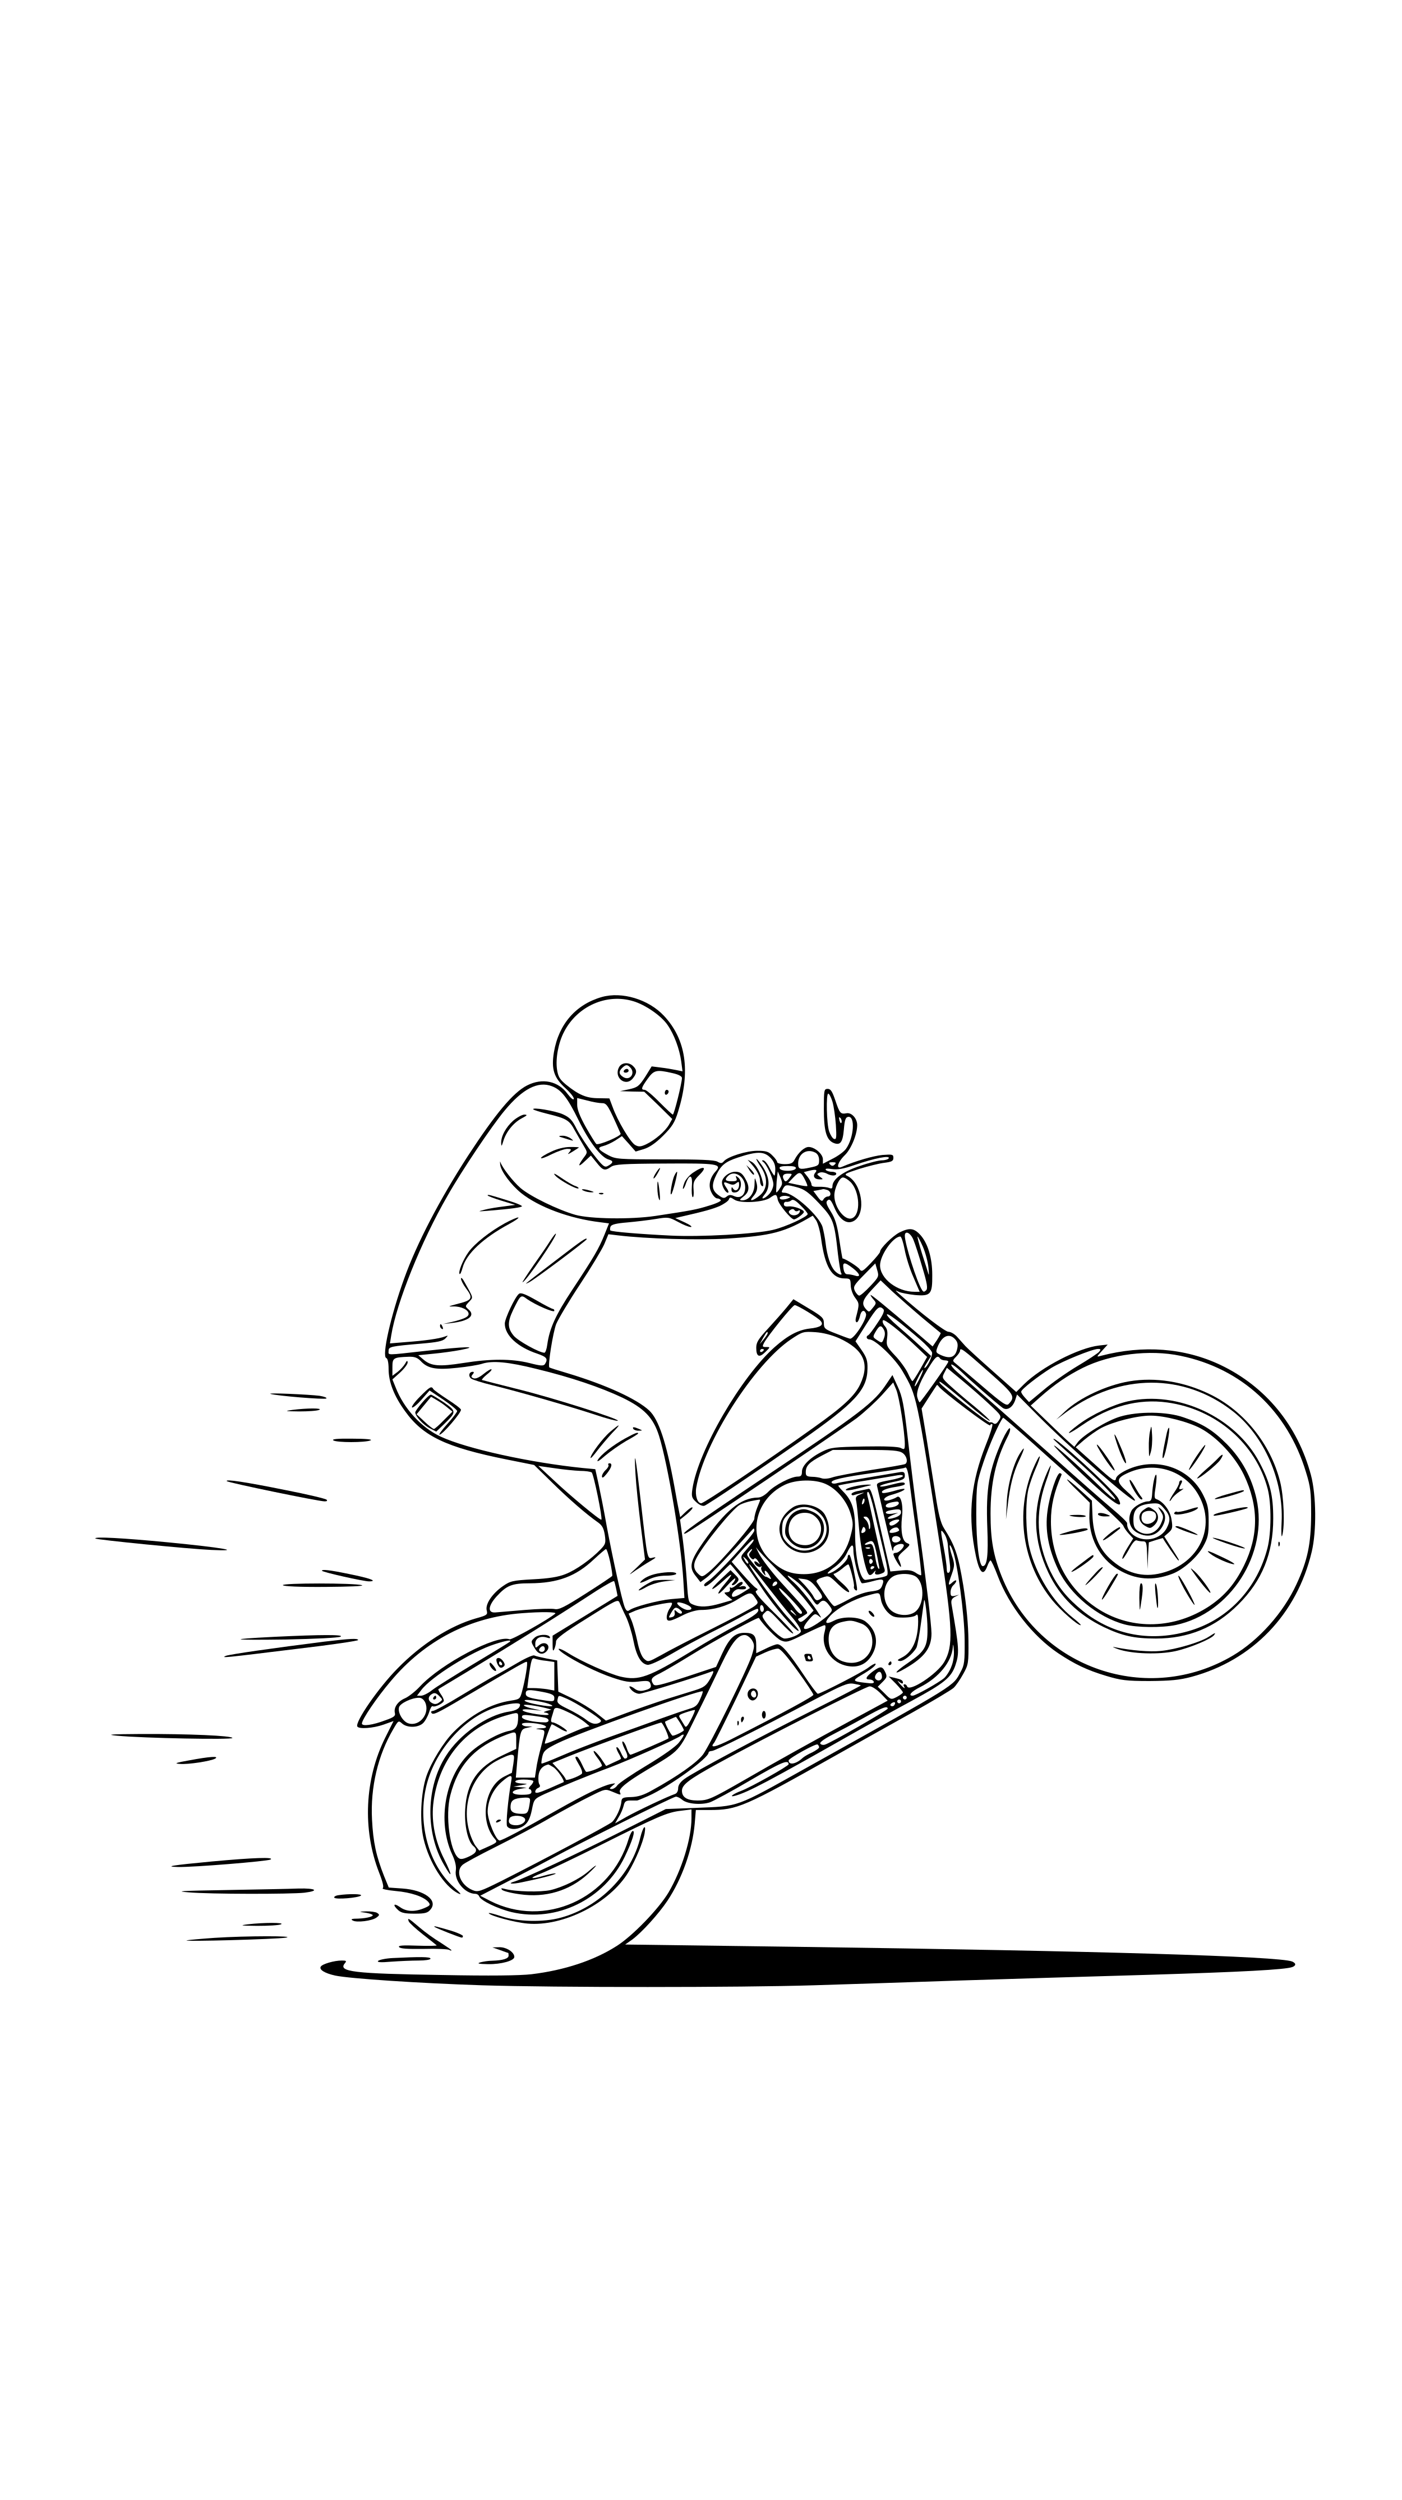 <?xml version="1.0" standalone="no"?>
<!DOCTYPE svg PUBLIC "-//W3C//DTD SVG 20010904//EN"
 "http://www.w3.org/TR/2001/REC-SVG-20010904/DTD/svg10.dtd">
<svg version="1.0" xmlns="http://www.w3.org/2000/svg"
 width="736pt" height="1312pt" viewBox="0 0 736 1312"
 preserveAspectRatio="xMidYMid meet">

<g transform="translate(0,1312) scale(0.1,-0.1)"
fill="#000000" stroke="none">
<path d="M3159 7887 c-136 -39 -226 -142 -251 -289 -15 -90 0 -135 61 -190 26
-24 46 -49 43 -56 -2 -7 -15 4 -32 26 -49 68 -133 86 -213 45 -73 -37 -165
-147 -310 -369 -148 -228 -269 -460 -335 -644 -71 -196 -119 -409 -94 -418 7
-2 12 -24 12 -57 0 -68 28 -141 86 -221 94 -132 215 -190 533 -254 l145 -29
91 -89 c91 -90 184 -170 241 -210 25 -17 33 -32 39 -68 6 -42 4 -49 -22 -76
-50 -52 -130 -109 -185 -130 -37 -15 -88 -23 -169 -27 -108 -6 -120 -9 -159
-36 -56 -39 -93 -94 -85 -127 6 -23 2 -26 -56 -42 -136 -39 -286 -134 -412
-263 -100 -101 -225 -282 -211 -305 9 -14 82 -9 137 10 l53 19 -43 -86 c-109
-218 -121 -483 -33 -709 20 -51 26 -78 19 -83 -6 -3 24 -10 67 -14 82 -7 149
-30 173 -58 12 -15 9 -19 -22 -32 -50 -21 -94 -19 -128 6 -33 23 -39 11 -8
-17 16 -14 35 -18 86 -18 56 0 69 4 84 23 39 48 -34 101 -148 109 l-72 5 -25
61 c-41 104 -57 176 -63 296 -9 169 31 338 112 475 26 45 27 46 46 29 26 -23
82 -23 109 1 11 10 25 35 32 56 6 21 14 36 19 34 11 -8 59 16 59 29 0 7 -7 22
-16 34 -9 13 -14 25 -13 26 2 2 72 43 154 93 247 149 475 292 677 424 49 31
90 54 92 50 2 -3 7 -22 11 -42 l7 -35 -171 -105 -170 -104 0 -45 c0 -34 2 -40
9 -25 5 11 9 29 9 40 1 15 43 47 164 122 154 97 162 101 170 80 5 -12 19 -44
33 -72 13 -27 31 -84 39 -125 16 -82 40 -123 74 -128 13 -2 63 21 124 56 56
33 152 84 212 115 61 30 139 71 174 91 35 20 66 34 69 32 13 -14 -15 -37 -109
-85 -57 -30 -162 -90 -233 -134 -233 -142 -282 -159 -378 -137 -59 14 -209 81
-276 124 -49 31 -69 29 -25 -2 60 -42 182 -102 258 -127 65 -22 90 -26 136
-21 48 6 58 4 63 -10 8 -21 0 -29 -35 -37 -16 -4 -33 -1 -45 8 -28 21 -40 18
-19 -5 10 -11 28 -20 41 -20 18 0 310 90 383 118 10 4 7 -7 -10 -38 -21 -37
-32 -46 -79 -61 -30 -9 -100 -31 -155 -48 -55 -18 -148 -50 -207 -72 l-107
-40 -52 41 c-28 22 -84 56 -125 76 l-73 35 -3 82 -3 82 -55 10 c-30 6 -59 13
-65 16 -5 4 -44 -13 -85 -37 -41 -24 -95 -55 -120 -68 -25 -13 -106 -61 -179
-105 -73 -45 -140 -81 -148 -81 -8 0 -12 -4 -8 -10 8 -13 26 -5 170 80 294
173 327 192 331 187 6 -5 -9 -95 -26 -157 -10 -37 -13 -39 -58 -46 -103 -15
-211 -74 -301 -165 -52 -52 -117 -158 -142 -230 -30 -87 -37 -240 -15 -332 29
-123 108 -247 180 -284 23 -11 17 -3 -25 35 -126 115 -185 323 -144 514 40
192 199 375 373 428 65 20 122 26 122 13 -1 -20 -19 -31 -60 -37 -114 -18
-258 -119 -329 -232 -105 -164 -109 -402 -10 -572 45 -79 45 -58 0 32 -46 91
-66 191 -57 283 24 229 165 405 375 467 70 20 71 20 71 -6 0 -48 -11 -66 -43
-72 -56 -10 -150 -62 -204 -110 -136 -123 -180 -364 -99 -540 16 -34 22 -62
19 -83 -9 -55 48 -123 103 -123 8 0 17 -6 20 -14 9 -22 96 -64 170 -82 236
-55 486 67 594 291 40 84 56 135 42 135 -5 0 -15 -19 -22 -42 -94 -315 -442
-470 -727 -325 l-52 27 172 89 c95 49 192 100 217 114 116 64 624 317 638 317
8 0 23 -7 33 -16 25 -22 98 -29 145 -14 20 7 118 60 215 117 161 94 199 110
199 83 0 -9 -197 -120 -250 -140 -43 -16 -66 -35 -30 -25 68 19 171 73 650
345 74 42 200 112 280 155 166 90 203 120 225 183 22 66 21 87 -20 323 -3 20
2 29 18 38 l22 11 -22 -6 c-19 -4 -23 -1 -23 19 0 14 7 30 15 37 8 7 15 17 15
23 0 5 -9 2 -20 -8 -24 -22 -25 -16 -3 44 15 44 15 51 0 97 -17 53 -15 75 4
28 25 -65 62 -339 63 -469 1 -115 -1 -135 -21 -170 -41 -77 -9 -57 -803 -500
-387 -216 -354 -204 -590 -214 l-155 -6 -240 -121 c-227 -115 -502 -243 -553
-259 -42 -12 -16 -16 39 -4 94 19 180 41 176 46 -3 2 -30 -3 -62 -12 -75 -22
-81 -13 -10 14 31 12 168 77 304 145 301 151 354 174 425 182 l56 7 0 -46 c0
-107 -51 -271 -120 -389 -51 -86 -189 -229 -273 -282 -119 -76 -274 -127 -447
-148 -63 -7 -217 -9 -470 -4 -465 7 -546 17 -510 61 11 13 8 15 -16 15 -39 0
-102 -18 -110 -32 -10 -16 21 -35 76 -47 76 -16 437 -40 770 -51 386 -12 1354
-12 1740 0 162 5 507 16 765 25 259 8 706 22 995 30 491 15 718 27 755 41 20
8 19 20 -2 29 -73 27 -992 55 -2604 77 l-897 12 37 26 c50 37 139 135 185 204
77 116 131 269 143 404 l6 72 71 0 c147 0 181 15 666 288 113 64 293 164 400
224 107 60 204 118 216 129 12 11 34 43 50 72 28 50 29 57 28 177 -1 83 -10
180 -27 288 -27 162 -42 207 -102 302 -16 25 -29 74 -44 175 -12 77 -34 210
-47 296 l-26 156 38 59 c21 33 40 61 42 64 2 2 6 -1 10 -7 16 -24 267 -214
270 -204 2 6 7 9 11 6 5 -2 -11 -53 -35 -112 -74 -188 -92 -349 -59 -538 22
-126 45 -157 68 -95 6 17 14 30 17 30 4 0 21 -37 38 -82 59 -156 183 -315 317
-405 87 -58 152 -89 252 -119 77 -23 105 -27 228 -27 111 1 156 5 220 22 320
86 553 328 631 656 26 108 24 298 -4 403 -70 261 -238 465 -475 578 -188 89
-404 106 -627 48 -25 -7 -25 -7 5 26 l30 33 -45 -5 c-107 -12 -303 -113 -395
-204 l-40 -40 -125 111 c-68 60 -132 119 -142 130 -10 11 -29 32 -43 48 -13
15 -34 27 -46 27 -17 0 -141 94 -258 198 -23 21 -24 22 -3 12 12 -6 50 -13 85
-17 83 -7 92 3 91 106 0 90 -24 168 -64 211 -33 35 -56 37 -109 11 -37 -20
-101 -83 -101 -101 0 -5 -22 -32 -48 -59 -42 -44 -49 -48 -59 -33 -8 13 -74
55 -90 57 -1 0 -9 45 -17 99 -11 75 -21 109 -44 146 -25 40 -28 51 -17 60 11
9 18 1 36 -40 28 -65 68 -90 105 -66 62 41 38 195 -36 233 -21 10 -16 13 61
38 46 14 105 29 132 32 38 5 47 9 47 26 0 18 -5 19 -58 15 -48 -5 -140 -31
-214 -63 -31 -13 -21 25 17 62 33 32 65 109 65 158 0 34 -29 67 -56 62 -32 -6
-36 0 -59 68 -16 47 -24 60 -40 60 -19 0 -20 -7 -20 -105 0 -115 13 -161 49
-178 37 -16 50 1 56 70 4 49 9 64 22 66 39 7 31 -110 -11 -168 -10 -14 -41
-37 -69 -51 l-52 -27 0 23 c0 28 -43 65 -75 65 -22 0 -54 -29 -74 -67 -9 -18
-20 -23 -51 -23 -22 0 -40 5 -40 10 0 6 -11 22 -25 35 -20 21 -34 25 -79 25
-58 0 -156 -31 -176 -55 -10 -12 -16 -12 -34 -2 -15 9 -93 12 -276 12 -245 0
-257 1 -297 22 -54 29 -60 40 -26 48 16 4 44 17 63 29 l35 23 36 -40 36 -41
43 13 c29 9 62 31 101 70 48 48 61 69 79 127 66 213 41 379 -74 502 -81 87
-221 129 -327 99z m166 -22 c63 -19 146 -76 179 -124 35 -50 63 -126 72 -191
l7 -53 -34 7 c-19 4 -55 10 -81 13 l-47 6 -34 -55 c-32 -49 -40 -55 -84 -65
l-48 -10 64 -2 63 -1 74 -71 73 -72 -17 -30 c-20 -35 -74 -81 -120 -103 -28
-13 -39 -14 -57 -4 -25 13 -93 127 -119 200 l-17 45 -57 1 c-63 0 -103 17
-169 70 -35 29 -43 42 -49 82 -8 56 7 139 37 196 69 135 224 204 364 161z
m204 -377 c33 -7 51 -17 51 -26 0 -25 -41 -192 -48 -192 -3 0 -34 29 -70 65
-35 36 -70 65 -78 65 -21 0 -17 12 16 58 33 46 46 49 129 30z m-632 -69 c49
-18 82 -60 138 -174 58 -119 121 -201 161 -211 26 -7 24 -18 -6 -34 -16 -9
-27 0 -75 62 -32 40 -70 99 -87 131 -24 49 -37 62 -74 79 -41 18 -166 39 -154
25 3 -3 34 -13 70 -22 105 -26 118 -33 148 -89 16 -28 37 -65 48 -83 19 -32
19 -32 -4 -62 -31 -43 -27 -50 9 -15 l31 29 30 -37 c33 -42 43 -45 76 -22 19
13 64 16 282 17 276 2 302 -2 267 -41 -32 -35 -40 -77 -22 -111 8 -17 22 -31
30 -31 7 0 16 -4 19 -9 3 -5 -24 -18 -62 -29 -64 -20 -89 -25 -282 -54 -129
-19 -341 -16 -420 6 -91 26 -237 97 -288 141 -41 36 -94 105 -105 135 -2 8 -3
2 -1 -14 5 -35 56 -104 110 -148 93 -74 255 -134 415 -153 l46 -6 -24 -60
c-30 -74 -54 -115 -169 -289 -87 -132 -119 -201 -131 -287 -3 -24 -10 -43 -15
-43 -26 0 -137 61 -161 89 -33 40 -34 71 -3 136 40 81 40 81 74 56 43 -30 142
-73 142 -61 0 6 -3 10 -8 10 -4 0 -43 20 -86 45 -60 34 -82 42 -92 34 -21 -17
-74 -130 -74 -156 0 -62 68 -124 171 -158 49 -17 57 -27 40 -54 -7 -11 -20
-11 -82 5 -94 23 -203 23 -348 0 -127 -20 -168 -16 -208 18 l-27 23 80 8 c43
4 108 13 144 20 101 20 24 18 -184 -5 -216 -24 -196 -24 -196 0 0 22 10 24
173 38 83 7 112 13 125 27 16 17 16 17 -3 10 -28 -11 -106 -22 -204 -29 l-84
-7 7 43 c27 168 157 493 296 733 73 129 232 366 299 446 94 114 175 156 248
128z m1473 -81 c7 -24 15 -78 18 -122 4 -65 3 -78 -9 -74 -8 2 -19 20 -26 39
-14 39 -17 199 -5 199 5 0 15 -19 22 -42z m-1210 -8 c26 0 32 -10 98 -160 5
-12 -118 -64 -128 -54 -5 5 -30 45 -55 89 -30 54 -45 91 -45 116 l0 36 52 -13
c29 -8 64 -14 78 -14z m1258 -101 c-3 -8 -7 -3 -11 10 -4 17 -3 21 5 13 5 -5
8 -16 6 -23z m-137 -159 c12 -7 19 -21 19 -40 0 -26 -4 -29 -47 -38 -55 -12
-63 -9 -63 21 0 52 46 81 91 57z m-237 -26 c18 -18 26 -37 26 -60 0 -19 -2
-34 -5 -34 -2 0 -14 18 -25 40 -11 22 -26 40 -33 40 -8 0 -9 -2 -1 -8 19 -12
54 -90 54 -118 0 -15 -10 -38 -22 -51 -25 -27 -49 -32 -26 -5 35 41 29 99 -17
162 -32 44 -33 32 0 -16 37 -55 35 -114 -6 -148 -35 -29 -60 -35 -37 -8 23 26
28 47 18 79 -8 26 -8 25 -9 -14 -1 -46 -29 -83 -64 -83 -17 0 -16 3 7 21 31
24 33 52 6 97 -15 25 -27 32 -50 32 -32 0 -70 -30 -70 -56 0 -21 19 -54 31
-54 6 0 3 10 -5 22 -22 32 -20 39 9 26 19 -8 28 -8 40 2 13 10 15 9 15 -8 0
-26 -19 -39 -31 -21 -7 11 -9 10 -9 -4 0 -13 6 -18 23 -15 28 4 37 58 12 78
-13 11 -15 10 -9 -4 5 -13 0 -16 -25 -16 -33 0 -39 8 -19 28 33 33 89 -3 90
-58 1 -42 -24 -63 -58 -48 -18 8 -27 8 -39 -2 -13 -11 -20 -10 -43 7 -36 26
-38 53 -11 108 25 50 48 68 111 89 102 34 138 34 172 0z m621 -4 c-3 -5 -19
-10 -35 -10 -16 0 -69 -13 -117 -30 -89 -29 -143 -70 -143 -106 0 -12 -5 -14
-17 -9 -10 4 -35 7 -55 6 -27 -1 -38 2 -38 12 0 8 -9 26 -20 40 l-20 25 23 6
c39 10 51 8 37 -9 -15 -18 -5 -35 23 -35 20 0 20 0 1 14 -17 13 -17 15 -2 21
9 4 25 2 37 -4 25 -14 51 -14 51 -1 0 6 -11 10 -24 10 -14 0 -28 5 -31 10 -4
7 7 8 33 4 29 -4 60 1 117 21 108 37 191 53 180 35z m-283 -32 c-9 -9 -15 -9
-24 0 -9 9 -7 12 12 12 19 0 21 -3 12 -12z m-204 -20 c-3 -8 -21 -13 -43 -13
-22 0 -40 5 -42 13 -3 8 9 12 42 12 33 0 45 -4 43 -12z m-84 -105 c-8 -14 -17
-23 -19 -21 -1 1 0 27 2 57 l6 53 14 -32 c12 -29 11 -36 -3 -57z m132 45 c8
-16 14 -31 12 -33 -2 -2 -25 1 -52 7 l-48 10 28 29 c31 32 38 30 60 -13z m-83
8 c-12 -16 -20 -20 -25 -12 -15 22 -8 36 17 36 26 0 26 0 8 -24z m322 -20 c49
-49 55 -172 8 -190 -37 -15 -93 56 -93 119 0 38 27 95 45 95 9 0 27 -11 40
-24z m-279 -28 c37 -10 60 -27 114 -84 75 -80 80 -93 99 -267 6 -48 13 -92 16
-97 11 -18 -14 -10 -33 10 -22 24 -40 77 -48 146 -3 27 -11 65 -16 84 -18 59
-152 180 -201 180 -15 0 -16 3 -7 20 13 23 16 24 76 8z m158 -14 c20 -8 21
-34 1 -34 -7 0 -18 -7 -22 -15 -7 -13 -13 -10 -31 14 l-22 30 23 4 c12 2 25 5
29 6 3 0 13 -2 22 -5z m-261 -51 c6 -26 70 -103 85 -103 12 0 52 30 52 39 0
13 -53 32 -80 29 -17 -2 -25 2 -25 12 0 8 6 14 14 12 7 -1 19 2 25 8 9 7 23 0
49 -27 21 -20 37 -40 37 -45 0 -14 -117 -68 -182 -83 -92 -22 -382 -38 -538
-30 -162 8 -309 20 -316 27 -2 3 -2 12 1 20 5 11 28 17 88 22 45 4 112 12 149
18 65 11 70 10 117 -15 27 -15 57 -27 67 -27 11 0 -3 11 -31 24 l-50 23 30 7
c127 29 165 40 203 56 23 11 45 26 48 34 5 14 9 13 30 -1 31 -20 152 -14 186
10 31 22 35 21 41 -10z m48 5 c-13 -4 -27 -5 -33 -2 -16 10 11 22 35 16 20 -5
20 -5 -2 -14z m59 -63 c8 5 11 3 8 -6 -6 -18 -37 -24 -51 -10 -9 9 -8 14 3 21
9 6 17 5 21 -2 4 -6 12 -7 19 -3z m95 -51 c9 -15 21 -58 26 -98 20 -145 56
-206 123 -206 29 0 31 -3 32 -35 0 -20 10 -49 23 -66 23 -31 23 -33 4 -106 -3
-13 -1 -23 5 -23 5 0 12 14 16 30 6 32 23 40 32 15 9 -23 -65 -138 -85 -131
-9 2 -43 15 -76 28 -55 21 -60 26 -60 53 0 27 -8 35 -80 78 l-80 48 -35 -43
c-19 -23 -63 -73 -97 -110 -52 -56 -63 -73 -63 -102 0 -47 16 -54 48 -22 26
26 27 26 4 26 -20 0 -21 2 -11 22 21 39 150 198 161 198 14 0 122 -66 136 -83
18 -21 0 -34 -57 -40 -60 -7 -114 -35 -184 -97 -176 -156 -402 -544 -432 -744
-6 -40 -4 -48 20 -70 16 -15 33 -22 43 -19 19 7 273 178 507 341 284 199 348
267 349 379 1 42 -5 59 -31 97 l-32 46 57 90 c57 90 68 100 89 79 8 -8 0 -28
-30 -72 -22 -34 -44 -63 -49 -65 -14 -6 -9 -22 6 -22 31 0 135 -100 174 -167
76 -131 73 -119 197 -918 67 -436 70 -525 22 -608 -38 -64 -184 -160 -195
-128 -2 6 -8 11 -13 11 -6 0 -7 -4 -4 -10 11 -18 -1 -11 -21 12 -15 19 -16 20
-1 9 10 -8 17 -9 17 -3 0 13 -7 17 -45 26 l-30 7 38 -38 c20 -21 37 -42 37
-46 0 -3 -14 -14 -31 -23 -31 -16 -32 -16 -66 19 l-35 34 26 26 c22 22 24 28
13 51 -15 32 -25 32 -64 4 -37 -28 -44 -43 -19 -43 11 0 21 -5 23 -12 3 -8 -9
-10 -39 -6 -73 8 -75 12 -28 40 52 30 82 54 76 61 -3 2 -20 -7 -38 -21 -33
-25 -251 -137 -265 -137 -5 1 -37 44 -73 98 -79 118 -117 162 -139 162 -9 0
-37 -11 -63 -24 l-48 -23 0 41 c0 52 -13 66 -61 66 -51 0 -80 -27 -118 -109
l-32 -70 -160 -53 c-136 -44 -161 -50 -169 -38 -17 26 -11 36 34 57 24 12 99
56 167 98 118 73 349 200 353 193 23 -37 93 -109 116 -118 29 -12 38 -9 125
34 52 25 98 46 104 46 6 0 6 -12 0 -35 -23 -81 37 -167 125 -180 56 -9 100 14
127 65 33 61 19 125 -37 169 -33 26 -120 29 -165 5 -47 -24 -55 -12 -18 28 39
40 121 85 194 104 66 18 62 19 70 -23 3 -20 19 -49 35 -65 24 -24 36 -28 82
-28 30 0 59 5 66 12 9 9 12 2 12 -33 -1 -96 -30 -161 -86 -189 -24 -12 -26
-15 -11 -18 19 -4 70 37 88 70 5 10 16 68 24 130 8 61 16 114 16 117 4 22 18
-87 18 -147 1 -94 -13 -119 -101 -179 -75 -51 -84 -70 -14 -29 100 58 136 107
136 183 0 44 -29 285 -71 593 -16 118 -40 311 -53 428 -21 182 -29 222 -53
274 l-28 61 -29 -43 c-67 -102 -131 -151 -649 -497 -347 -232 -450 -305 -407
-291 21 7 807 538 898 605 39 30 99 85 132 121 l59 66 16 -38 c16 -38 44 -219
45 -284 0 -30 -2 -32 -21 -22 -13 7 -80 10 -192 8 -156 -3 -176 -5 -219 -26
-65 -32 -108 -74 -108 -106 0 -20 -5 -26 -22 -26 -35 0 -119 -44 -153 -78 -17
-18 -40 -32 -55 -32 -91 -1 -171 -67 -288 -234 -70 -100 -77 -133 -38 -180
l23 -30 31 23 c25 17 136 135 244 255 5 6 8 3 8 -7 0 -20 -201 -239 -243 -266
-20 -13 -25 -21 -17 -26 7 -4 34 16 71 54 33 33 61 61 63 61 1 0 25 -28 53
-63 l50 -62 -43 -27 c-26 -16 -46 -23 -50 -17 -8 14 16 40 35 38 30 -3 42 1
36 11 -3 5 -13 7 -23 4 -14 -5 -15 -4 -2 5 8 5 11 13 7 17 -4 4 -18 -2 -30
-14 -13 -12 -27 -19 -31 -15 -4 5 -6 1 -4 -7 2 -8 -3 -15 -9 -16 -7 -1 -16 -2
-19 -3 -3 0 4 -10 17 -20 l24 -19 -59 -17 c-68 -20 -111 -22 -147 -7 -25 10
-26 14 -33 119 -4 59 -13 157 -21 218 l-15 109 36 29 c19 16 33 32 29 35 -3 3
-18 -7 -35 -23 l-29 -28 -5 24 c-3 13 -15 76 -26 139 -42 230 -82 350 -132
397 -66 61 -226 134 -424 194 -54 16 -99 30 -100 32 -9 9 19 184 36 228 12 28
68 122 125 208 57 86 114 181 127 210 l22 53 50 -6 c149 -18 422 -26 571 -17
236 15 305 33 451 120 1 1 9 -11 19 -25z m510 -101 c9 -21 30 -86 47 -145 26
-86 29 -111 20 -120 -10 -10 -15 -10 -22 2 -27 42 -90 242 -90 284 0 30 30 16
45 -21z m-46 -51 c7 -38 27 -103 46 -145 l33 -77 -27 0 c-91 0 -181 69 -181
139 0 53 68 150 106 151 6 0 16 -31 23 -68z m96 14 c13 -30 26 -79 29 -108 3
-29 3 -45 0 -35 -3 10 -18 59 -34 108 -15 49 -26 89 -23 89 2 0 15 -24 28 -54z
m-368 -112 c38 -29 44 -50 11 -39 -13 4 -30 7 -39 7 -11 -1 -18 10 -21 29 -6
36 5 37 49 3z m92 -94 c-26 -28 -52 -50 -58 -50 -6 0 -16 11 -23 24 -10 23 -6
30 48 85 l59 60 10 -35 c10 -33 8 -37 -36 -84z m271 -165 c52 -43 96 -80 98
-81 2 -1 -7 -18 -19 -37 l-23 -34 -71 61 c-178 152 -255 215 -255 209 0 -3 7
-14 16 -24 15 -17 15 -20 -4 -43 -19 -24 -20 -25 -36 -7 -25 28 -19 48 31 102
l46 49 61 -58 c34 -31 104 -93 156 -137z m-9 -116 c31 -27 59 -57 62 -68 4
-17 -27 -81 -40 -81 -3 0 4 14 15 31 l20 32 -57 52 c-31 29 -84 76 -118 105
-34 29 -60 57 -57 61 5 8 62 -35 175 -132z m-10 -47 l46 -44 -36 -64 c-20 -35
-38 -63 -41 -63 -3 0 -14 19 -24 42 -11 23 -41 65 -67 92 -45 48 -47 53 -42
93 4 32 1 47 -12 62 -9 10 -14 24 -10 30 6 10 87 -53 186 -148z m-181 99 c7
-13 7 -28 0 -46 -9 -25 -11 -25 -35 -9 -24 16 -24 17 -8 45 20 34 29 36 43 10z
m-610 -18 c0 -5 -10 -19 -21 -33 l-21 -25 18 33 c18 32 24 38 24 25z m376 -27
c128 -59 161 -132 110 -241 -28 -60 -87 -116 -245 -228 -243 -174 -575 -397
-590 -397 -20 0 -33 41 -26 82 40 235 304 649 498 779 60 40 64 41 128 37 42
-3 87 -15 125 -32z m608 -5 c13 -14 16 -28 11 -50 -9 -43 -34 -54 -79 -36 -33
14 -35 17 -25 43 23 60 61 78 93 43z m-1004 -55 c0 -3 -4 -8 -10 -11 -5 -3
-10 -1 -10 4 0 6 5 11 10 11 6 0 10 -2 10 -4z m1180 -116 c135 -119 142 -130
105 -169 -11 -12 -33 3 -140 95 -70 60 -134 114 -142 121 -13 10 -12 14 6 32
12 12 21 26 21 32 0 19 17 7 150 -111z m580 105 c-7 -8 -58 -42 -114 -75 -55
-33 -135 -89 -177 -125 l-77 -64 -21 23 c-11 12 -21 26 -20 32 0 12 91 83 159
125 58 35 212 98 244 99 15 0 16 -3 6 -15z m427 -21 c322 -66 562 -289 659
-611 24 -77 27 -105 27 -223 -1 -154 -18 -238 -77 -365 -69 -150 -197 -293
-333 -374 -447 -265 -1020 -69 -1214 414 -44 110 -59 193 -59 330 0 160 27
282 90 405 11 21 16 41 11 44 -4 3 -22 -25 -39 -62 -70 -156 -87 -254 -79
-460 6 -146 -1 -202 -24 -202 -19 0 -34 123 -34 275 1 157 2 162 38 271 30 89
84 212 103 233 1 2 72 -59 157 -135 85 -77 225 -201 311 -277 86 -76 160 -146
163 -155 3 -9 16 -28 29 -42 l23 -25 -30 -48 c-17 -27 -29 -53 -27 -58 2 -5
16 16 33 46 19 36 34 54 43 50 8 -3 22 -5 33 -5 17 0 19 -8 21 -72 l2 -73 3
70 4 70 37 12 c20 6 37 11 37 10 3 -10 77 -117 81 -117 6 0 4 3 -42 75 l-32
51 23 20 c20 18 22 26 15 69 -7 47 -43 94 -80 107 -11 3 -11 17 -3 66 5 34 6
62 2 62 -7 0 -18 -51 -21 -107 -2 -25 -7 -33 -21 -33 -27 0 -75 -27 -87 -49
-23 -44 -10 -95 31 -116 60 -32 116 -11 140 52 11 30 5 56 -19 75 -15 12 -15
11 1 -14 16 -25 16 -31 3 -62 -23 -55 -78 -73 -124 -40 -17 12 -22 25 -22 58
0 55 24 77 88 84 45 4 50 2 75 -28 31 -36 33 -59 12 -100 -29 -56 -109 -77
-166 -43 -27 16 -44 44 -42 68 1 6 -34 39 -77 75 -43 36 -181 157 -306 269
-218 194 -425 377 -508 449 -21 18 -35 36 -32 40 4 3 28 -14 54 -39 45 -44
179 -161 214 -187 23 -18 53 -1 67 38 l10 31 108 -109 c163 -165 499 -459 511
-448 3 4 -16 26 -43 49 -58 52 -56 69 10 98 138 61 295 11 367 -118 94 -167 4
-359 -193 -409 -101 -26 -189 -1 -273 76 -58 54 -88 128 -91 230 l-3 74 -63
57 c-35 32 -65 56 -67 54 -2 -2 24 -30 58 -62 l61 -60 -2 -59 c-5 -123 52
-232 150 -291 91 -55 184 -62 286 -23 57 22 129 86 160 141 26 47 30 64 30
134 0 67 -4 89 -28 137 -72 147 -251 205 -404 132 -34 -17 -53 -32 -55 -46 -3
-18 -19 -7 -107 73 l-104 93 44 38 c24 20 64 49 90 63 62 33 188 65 259 65 73
0 197 -32 263 -67 86 -46 181 -148 227 -244 78 -164 78 -317 1 -475 -48 -97
-101 -159 -181 -213 -182 -121 -405 -128 -580 -19 -161 101 -253 270 -253 463
0 82 16 152 56 245 1 3 -2 6 -8 8 -15 6 -55 -114 -66 -199 -14 -99 5 -199 56
-307 62 -131 207 -250 349 -288 62 -17 196 -18 268 -3 287 60 488 374 424 663
-25 111 -77 207 -155 286 -73 73 -126 107 -228 141 -88 31 -237 32 -332 4 -69
-20 -198 -99 -224 -136 l-17 -23 -27 24 c-16 14 -67 62 -115 109 l-87 84 46
41 c81 72 146 116 228 157 145 72 349 97 512 63z m-3987 -29 c36 -38 80 -46
190 -34 52 5 111 15 130 21 55 18 139 10 287 -27 182 -44 337 -97 449 -150
116 -56 164 -106 194 -202 46 -148 115 -557 127 -754 l6 -96 -70 -6 c-71 -7
-198 -41 -220 -59 -9 -7 -16 -2 -24 18 -15 40 -62 252 -94 424 -14 80 -34 180
-43 222 l-17 77 -65 6 c-275 28 -610 101 -747 165 -101 47 -193 147 -236 258
l-17 42 40 36 c22 20 40 44 40 53 -1 12 -4 11 -13 -6 -7 -12 -24 -31 -39 -43
l-28 -21 0 45 c0 49 4 52 86 55 31 1 46 -5 64 -24z m2725 15 c3 -5 15 -10 26
-10 12 0 19 -4 17 -8 -8 -20 -144 -211 -150 -212 -3 0 -9 13 -13 29 -6 30 20
93 73 173 25 39 36 45 47 28z m256 -238 c68 -63 68 -64 52 -88 -11 -17 -19
-21 -28 -14 -6 5 -14 7 -18 4 -6 -6 -250 186 -263 207 -12 20 14 1 139 -104
65 -55 120 -97 123 -94 3 2 -32 35 -78 73 -46 37 -104 87 -129 110 -44 40 -45
43 -32 68 l14 27 76 -63 c42 -35 107 -91 144 -126z m-363 133 c-12 -24 -23
-43 -26 -41 -4 5 36 86 43 86 3 0 -5 -20 -17 -45z m-90 -391 c22 -15 30 -48
14 -58 -5 -3 -84 -17 -177 -31 -93 -15 -185 -32 -205 -39 -20 -7 -45 -9 -56
-5 -10 4 -34 8 -51 8 -28 1 -33 5 -33 24 0 34 18 52 84 87 l58 30 172 0 c139
0 176 -3 194 -16z m-1693 -94 c28 0 55 -4 61 -8 10 -6 58 -241 51 -248 -5 -6
-170 131 -251 208 l-80 74 85 -12 c46 -7 107 -13 134 -14z m1733 -85 c6 -49
23 -173 37 -274 14 -101 23 -186 21 -188 -2 -3 -16 3 -30 13 -20 13 -39 15
-80 11 l-52 -5 -50 219 c-39 175 -52 218 -64 215 -8 -2 -32 -7 -52 -11 -21 -3
-38 -11 -38 -17 0 -5 6 -8 13 -5 6 2 23 7 37 10 21 5 21 5 -3 -6 -24 -9 -27
-16 -22 -37 3 -14 9 -74 14 -135 8 -104 34 -229 52 -249 6 -6 15 -2 25 10 8
10 13 14 10 7 -9 -17 5 -22 31 -12 19 7 21 12 14 32 -5 13 -25 98 -45 188 -19
90 -38 174 -42 187 -3 12 -2 22 3 22 6 0 20 -46 33 -102 12 -57 35 -154 50
-216 19 -79 24 -115 16 -121 -10 -7 -31 -12 -111 -23 -29 -5 -57 117 -56 251
1 115 -14 164 -64 214 -15 15 -26 29 -24 30 2 2 67 14 144 26 77 13 152 25
168 28 15 3 27 1 27 -4 0 -5 -31 -15 -70 -22 -64 -12 -70 -15 -65 -34 44 -192
78 -333 81 -336 2 -2 4 3 4 11 0 16 37 31 52 22 12 -8 -21 -44 -39 -44 -7 0
-13 -3 -13 -7 1 -15 39 -78 40 -65 0 7 -5 22 -10 33 -9 16 -5 24 26 51 33 29
34 32 16 39 -25 9 -35 61 -27 137 8 65 -7 120 -28 104 -6 -5 -25 -12 -40 -16
-39 -9 -31 15 9 27 46 13 77 27 72 32 -3 3 -28 -2 -57 -11 -29 -8 -56 -13 -59
-9 -11 10 21 24 71 31 26 4 47 10 47 15 0 12 -16 11 -77 -5 -29 -8 -53 -11
-53 -6 0 4 29 14 65 21 56 11 65 16 65 34 0 17 -5 21 -22 19 -192 -32 -326
-55 -340 -60 -9 -2 -19 -1 -22 4 -8 14 56 29 224 52 85 12 157 24 159 26 11
10 19 -17 29 -101z m-443 16 c58 -26 111 -90 130 -155 15 -51 15 -61 0 -118
-32 -125 -123 -200 -245 -200 -70 0 -117 19 -174 72 -126 116 -88 319 74 397
58 28 158 30 215 4z m197 -103 c-8 -8 -9 -4 -5 13 4 13 8 18 11 10 2 -7 -1
-18 -6 -23z m-542 18 c0 -2 -7 -20 -15 -39 -8 -20 -15 -46 -15 -58 0 -22 -174
-226 -238 -279 -33 -27 -37 -28 -54 -13 -27 24 -31 49 -12 85 38 73 189 259
228 280 11 6 37 15 56 19 48 9 50 10 50 5z m728 -18 c-6 -18 -68 -29 -68 -12
0 11 19 19 58 23 8 0 12 -5 10 -11z m12 -46 c0 -11 -12 -21 -35 -28 -41 -13
-47 -1 -7 15 l27 11 -32 -5 c-37 -5 -46 11 -10 18 46 9 57 7 57 -11z m-164
-47 c3 -13 4 -30 1 -37 -3 -7 -6 -3 -6 9 -1 12 -8 29 -17 37 -14 14 -14 16 0
16 9 0 18 -11 22 -25z m139 -11 c-21 -15 -37 -15 -36 1 0 10 42 25 51 18 3 -3
-4 -11 -15 -19z m-168 -46 c-15 -9 -19 -4 -11 16 5 14 9 15 15 5 5 -8 3 -17
-4 -21z m182 8 c-12 -10 -49 -16 -49 -7 0 16 34 31 44 21 5 -6 8 -11 5 -14z
m257 -76 c1 -19 5 -58 9 -86 5 -35 4 -54 -4 -58 -7 -5 -11 3 -11 21 0 15 -7
63 -15 106 -19 100 -19 107 2 77 10 -14 18 -41 19 -60z m-249 34 c5 -15 -28
-27 -40 -15 -5 5 -6 14 -2 21 8 13 37 9 42 -6z m-778 -21 c-8 -10 -24 -29 -36
-43 -29 -32 -29 -35 6 -79 15 -20 53 -75 84 -122 59 -89 171 -219 189 -219 6
0 -18 30 -53 68 -56 59 -218 282 -205 282 2 0 42 -48 87 -107 46 -59 107 -136
136 -170 32 -37 50 -68 47 -77 -6 -15 -54 -36 -85 -36 -19 0 -77 53 -105 95
-15 23 -15 26 2 42 16 17 20 14 79 -49 34 -37 65 -65 69 -61 3 3 -42 53 -101
110 -76 75 -103 107 -94 113 11 6 10 9 -1 16 -9 5 -40 38 -71 73 l-56 64 52
58 c29 32 56 59 61 59 5 0 2 -8 -5 -17z m664 -113 c5 -24 4 -30 -3 -20 -5 8
-12 33 -15 55 -11 68 -15 76 -36 70 -27 -9 -24 4 4 14 23 9 28 -2 50 -119z
m-528 -35 c56 -55 121 -124 144 -154 l42 -54 -32 -34 c-24 -24 -36 -30 -43
-22 -8 8 -8 13 0 16 6 2 19 10 29 17 21 15 35 -5 -132 179 -44 49 -92 112
-107 140 -15 29 -21 43 -14 32 7 -11 58 -65 113 -120z m395 110 c0 -50 33
-175 46 -175 8 0 34 5 59 12 52 14 59 10 46 -24 -8 -21 -18 -26 -61 -31 -32
-4 -76 -20 -115 -42 -35 -19 -68 -35 -74 -35 -9 0 -34 34 -94 127 -4 7 5 16
29 23 35 12 37 11 85 -36 27 -26 52 -44 56 -40 5 5 -14 28 -42 52 -27 24 -44
44 -38 44 6 0 26 12 43 26 17 15 32 25 34 23 9 -9 33 -105 29 -116 -2 -6 1
-14 8 -19 13 -7 12 0 -12 119 -7 37 -17 67 -21 67 -5 0 -8 -6 -8 -13 0 -16
-45 -59 -78 -77 -41 -20 -34 -5 12 27 25 18 51 47 62 72 22 46 34 52 34 16z
m87 9 c-3 -3 -12 -4 -19 -1 -8 3 -5 6 6 6 11 1 17 -2 13 -5z m-1364 -71 c8
-38 13 -71 11 -74 -2 -4 -65 -46 -139 -93 -113 -72 -141 -86 -164 -81 -15 3
-86 1 -157 -5 -71 -6 -140 -12 -154 -13 -41 -3 -38 34 6 83 54 59 80 70 176
70 146 1 241 36 336 126 31 29 60 53 63 54 4 0 14 -30 22 -67z m737 52 c-10
-12 -10 -18 0 -30 8 -10 16 -12 19 -6 4 6 13 0 20 -12 13 -20 13 -21 -2 -8
-10 7 -17 9 -17 3 0 -15 26 -33 35 -24 5 4 5 2 2 -4 -4 -6 1 -20 9 -30 14 -17
15 -17 10 -1 -7 23 10 13 25 -15 9 -16 8 -19 -3 -12 -7 5 -16 9 -20 9 -4 0
-22 18 -40 40 -62 75 -62 74 -48 90 7 8 15 15 17 15 3 0 0 -7 -7 -15z m637
-21 c-3 -3 -12 -4 -19 -1 -8 3 -5 6 6 6 11 1 17 -2 13 -5z m-649 -40 c-4 -3
-12 5 -18 18 -12 22 -12 22 6 6 10 -10 15 -20 12 -24z m654 11 c0 -5 -5 -11
-10 -13 -5 -1 -9 4 -9 13 0 9 4 14 9 13 5 -2 10 -8 10 -13z m8 -29 c0 -3 -4
-8 -10 -11 -5 -3 -10 -1 -10 4 0 6 5 11 10 11 6 0 10 -2 10 -4z m218 -51 c44
-31 46 -136 3 -179 -32 -32 -102 -29 -137 5 -50 50 -39 149 20 178 32 15 89
13 114 -4z m-618 -32 c24 -21 55 -57 70 -80 24 -37 29 -41 40 -28 18 21 32 18
53 -11 18 -24 18 -26 1 -45 -10 -11 -38 -33 -62 -49 -73 -48 -95 -37 -43 22
26 29 30 31 47 18 16 -13 17 -13 9 0 -31 53 -103 145 -138 175 -22 19 -36 35
-31 35 6 0 30 -17 54 -37z m99 -30 c28 -36 32 -46 20 -54 -21 -13 -27 -11 -40
14 -6 12 -27 38 -45 58 l-34 35 32 -4 c25 -3 41 -15 67 -49z m-209 28 c0 -5
-7 -11 -14 -14 -10 -4 -13 -1 -9 9 6 15 23 19 23 5z m130 -153 c0 -18 -20 -6
-41 25 -12 17 -35 45 -51 61 -15 15 -28 33 -28 40 1 12 120 -114 120 -126z
m-245 75 c17 -25 17 -27 -6 -44 -13 -10 -114 -64 -224 -119 -110 -55 -230
-117 -266 -138 -66 -36 -67 -37 -88 -18 -13 12 -26 45 -36 95 -9 42 -23 91
-31 109 l-14 33 37 16 c45 18 182 47 190 40 3 -3 -2 -16 -11 -29 -9 -12 -16
-33 -16 -46 0 -27 16 -25 92 14 27 13 65 24 87 24 67 0 136 20 192 55 67 41
72 41 94 8z m-360 -35 c30 -13 33 -28 6 -28 -25 0 -74 39 -49 40 9 0 29 -5 43
-12z m405 -24 c0 -8 -4 -14 -10 -14 -5 0 -10 9 -10 21 0 11 5 17 10 14 6 -3
10 -13 10 -21z m-430 -16 c0 -12 -14 -9 -29 5 -10 10 -12 8 -9 -8 2 -12 -4
-21 -16 -23 -18 -4 -18 -3 -1 26 16 26 21 28 37 19 10 -7 18 -15 18 -19z m591
-5 c13 -16 12 -17 -3 -4 -10 7 -18 15 -18 17 0 8 8 3 21 -13z m-1256 -2 c-31
-28 -228 -139 -240 -135 -67 26 -358 -127 -470 -247 -25 -27 -61 -55 -80 -63
-37 -16 -59 -48 -52 -77 4 -15 -5 -22 -47 -37 -71 -27 -126 -34 -126 -18 0 21
77 135 151 222 179 214 417 337 689 357 101 8 184 7 175 -2z m1608 -53 c59
-22 76 -114 31 -167 -30 -36 -78 -48 -129 -31 -46 15 -75 61 -75 116 0 53 23
81 75 92 41 9 49 8 98 -10z m-574 -89 c13 -23 12 -32 -3 -80 -25 -75 -217
-464 -255 -517 -32 -43 -137 -117 -267 -188 -45 -26 -76 -35 -111 -36 -42 -1
-49 -4 -51 -23 -2 -33 -28 -88 -49 -108 -20 -17 -360 -198 -580 -309 -115 -57
-124 -60 -153 -48 -62 26 -91 98 -52 132 9 9 89 52 177 96 88 44 217 112 285
152 69 39 161 89 206 111 80 40 81 41 119 25 46 -19 46 -19 39 -2 -7 18 36 53
143 117 176 105 164 92 255 277 46 92 107 218 136 279 55 115 89 156 126 151
11 -2 27 -15 35 -29z m-1274 -7 c-6 -5 -91 -57 -190 -116 -99 -60 -197 -121
-217 -137 -20 -16 -46 -29 -58 -29 l-21 0 22 29 c51 69 265 203 388 242 62 20
90 24 76 11z m2320 -127 c-8 -23 -26 -51 -38 -62 -26 -23 -150 -93 -166 -93
-26 0 -7 22 39 45 99 50 166 133 172 210 1 20 3 16 5 -14 3 -26 -2 -62 -12
-86z m-808 -25 c46 -63 83 -120 83 -125 0 -9 -151 -91 -432 -234 -83 -42 -115
-48 -89 -18 6 8 58 113 116 233 l104 219 48 22 c26 12 57 21 68 20 13 -1 49
-43 102 -117z m-1319 53 l42 -6 0 -75 0 -75 -37 7 c-21 3 -53 6 -72 6 l-33 0
6 48 c15 106 18 114 35 106 9 -3 35 -9 59 -11z m1762 -84 c0 -20 -24 -26 -35
-9 -8 13 14 42 26 34 5 -3 9 -14 9 -25z m-111 -45 c2 -1 -105 -57 -237 -123
-295 -148 -646 -335 -689 -368 -22 -16 -33 -33 -33 -49 0 -15 -7 -27 -17 -30
-34 -11 -198 -88 -256 -121 l-58 -33 19 33 c11 17 22 44 26 60 5 22 12 27 36
27 17 0 32 0 35 0 3 0 29 11 59 24 108 48 316 198 316 228 0 4 8 8 17 8 17 0
245 114 538 269 147 77 175 89 205 84 19 -3 37 -7 39 -9z m104 -42 l37 -38
-183 -99 c-235 -128 -399 -219 -558 -311 -188 -108 -202 -114 -258 -114 -54 0
-81 17 -81 51 0 32 37 60 188 143 246 135 776 404 797 405 12 1 37 -16 58 -37z
m-1770 7 c45 -9 57 -16 57 -30 0 -22 -3 -22 -87 -8 -51 9 -63 15 -63 30 0 22
14 23 93 8z m822 -38 c-13 -31 -25 -41 -54 -49 -20 -6 -85 -28 -146 -50 -60
-22 -182 -66 -270 -97 -88 -32 -205 -77 -259 -101 -55 -24 -101 -42 -103 -40
-2 2 0 19 4 37 7 30 18 39 83 71 105 52 744 280 759 271 2 -2 -4 -20 -14 -42z
m-1369 -16 c-13 -10 -24 -11 -37 -4 -24 12 -24 35 -1 48 13 8 22 5 37 -10 20
-20 20 -20 1 -34z m670 19 c45 -19 168 -97 178 -113 4 -6 -4 -13 -18 -17 -18
-4 -34 1 -59 20 -19 15 -62 40 -95 56 -50 24 -59 32 -55 50 6 24 2 24 49 4z
m1784 6 c0 -5 -4 -10 -10 -10 -5 0 -10 5 -10 10 0 6 5 10 10 10 6 0 10 -4 10
-10z m-2528 -25 c26 -57 -27 -126 -85 -111 -31 7 -61 58 -52 86 6 20 66 49
103 49 14 1 26 -8 34 -24z m647 -7 c41 -15 18 -18 -50 -6 -81 14 -105 33 -29
23 30 -4 66 -12 79 -17z m1851 12 c0 -5 -4 -10 -10 -10 -5 0 -10 5 -10 10 0 6
5 10 10 10 6 0 10 -4 10 -10z m-35 -19 c-3 -6 -11 -8 -17 -5 -6 4 -5 9 3 15
16 10 23 4 14 -10z m-1825 -17 l25 -7 -25 -7 c-16 -5 -19 -8 -7 -9 9 -1 17 -5
17 -9 0 -11 -122 7 -135 20 -7 7 8 8 45 5 l55 -6 -47 11 c-27 5 -48 14 -48 18
0 7 64 -2 120 -16z m130 -29 c25 -13 56 -32 70 -44 l25 -21 -22 -6 c-12 -3
-65 -25 -118 -49 -52 -24 -95 -40 -95 -36 0 14 32 101 37 101 3 0 21 -10 40
-21 19 -12 36 -19 39 -16 6 6 -59 47 -75 47 -8 0 -10 8 -6 23 4 12 9 30 12 40
5 21 22 17 93 -18z m1660 27 c0 -8 -302 -182 -330 -189 -10 -3 -21 0 -24 6 -4
6 22 25 61 45 37 19 113 59 168 90 96 54 125 65 125 48z m-1033 -58 c-18 -34
-26 -43 -32 -33 -5 8 -15 24 -22 36 -13 20 -12 22 29 36 24 8 44 13 46 12 2
-2 -7 -24 -21 -51z m-760 9 c19 -7 16 -23 -4 -23 -62 0 -123 14 -123 28 0 12
10 13 57 7 31 -4 62 -9 70 -12z m703 -25 c11 -18 20 -36 20 -39 0 -6 -46 -29
-59 -29 -7 0 -45 71 -39 74 4 3 52 24 56 25 1 1 11 -14 22 -31z m-706 -18 c7
-7 -2 -11 -24 -11 -31 -2 -32 -3 -7 -6 32 -5 31 0 8 -89 -11 -40 -23 -92 -26
-118 l-7 -46 -50 0 -50 0 7 83 c15 163 17 171 50 178 l30 7 -27 1 c-16 0 -28
6 -28 12 0 14 109 4 124 -11z m631 -20 c10 -22 16 -42 14 -44 -8 -7 -192 -86
-199 -86 -5 0 -14 16 -20 35 -6 19 -16 35 -21 35 -5 0 -1 -17 10 -39 19 -35
19 -51 1 -51 -4 0 -13 14 -20 30 -7 17 -17 30 -22 30 -5 0 -1 -13 8 -30 10
-16 16 -31 13 -32 -2 -2 -20 -11 -41 -20 l-36 -17 -27 40 c-15 21 -32 39 -37
39 -5 0 2 -15 16 -33 15 -19 26 -38 26 -44 0 -8 -62 -33 -82 -33 -3 0 -13 18
-23 40 -10 22 -22 40 -27 40 -12 0 -10 -5 13 -45 13 -21 18 -40 13 -45 -16
-15 -84 -39 -84 -30 0 6 -16 27 -35 49 l-35 38 88 36 c111 45 463 174 483 176
3 1 14 -17 24 -39z m-785 -55 l0 -44 -72 -34 c-130 -60 -188 -144 -196 -283
-5 -86 14 -170 44 -194 23 -20 16 -36 -26 -55 -31 -14 -43 -15 -54 -6 -45 38
-69 224 -42 328 41 162 130 257 296 319 50 18 50 18 50 -31z m854 -11 c-17
-22 -86 -70 -169 -120 -77 -46 -146 -93 -154 -104 -7 -11 -21 -20 -30 -20 -13
1 -13 3 4 17 19 15 19 15 -10 9 -45 -10 -135 -54 -280 -136 -183 -104 -288
-159 -302 -160 -19 0 -63 105 -63 152 1 57 28 116 74 156 45 39 57 40 50 5
-17 -97 -29 -224 -22 -238 13 -21 61 -19 91 5 19 15 30 37 39 80 11 57 12 58
67 84 80 36 230 98 341 139 108 41 360 153 374 167 5 5 12 7 15 5 2 -3 -9 -21
-25 -41z m736 -25 c0 -5 -17 -17 -37 -27 -21 -9 -44 -23 -51 -30 -33 -31 -72
-38 -72 -12 0 11 142 90 152 84 4 -3 8 -9 8 -15z m-1605 -86 c-4 -27 -8 -48
-8 -48 -1 0 -19 -9 -41 -20 -103 -53 -130 -234 -48 -327 14 -16 11 -19 -33
-39 l-49 -22 -18 23 c-10 12 -25 45 -33 73 -44 147 15 305 140 374 33 18 68
33 79 33 16 0 17 -5 11 -47z m211 -19 c22 -15 61 -73 52 -78 -2 -1 -36 -16
-75 -33 -56 -24 -73 -28 -73 -17 0 8 7 17 15 20 10 4 12 10 7 18 -5 6 -7 27
-5 47 4 32 21 51 51 58 1 1 14 -6 28 -15z m-106 -73 c0 -5 -7 -17 -16 -25 -8
-9 -11 -16 -5 -16 6 0 11 -7 11 -15 0 -11 -12 -15 -51 -15 -59 0 -64 21 -8 31
l34 6 -35 3 -35 3 40 7 c38 7 38 7 8 9 -54 2 -49 21 6 21 28 0 51 -4 51 -9z
m-18 -107 c-8 -58 -12 -64 -41 -64 -44 0 -61 10 -61 34 0 33 12 44 50 49 48 5
55 3 52 -19z m-33 -83 c22 -14 -4 -41 -40 -41 -31 0 -44 13 -35 35 6 17 53 20
75 6z"/>
<path d="M3250 7519 c-30 -54 34 -106 72 -59 22 27 23 44 2 64 -22 23 -61 20
-74 -5z m58 -1 c30 -30 -1 -73 -36 -51 -23 14 -25 29 -7 47 20 19 27 20 43 4z"/>
<path d="M3275 7500 c-3 -5 1 -10 9 -10 9 0 16 5 16 10 0 6 -4 10 -9 10 -6 0
-13 -4 -16 -10z"/>
<path d="M3490 7384 c0 -8 5 -12 10 -9 6 3 10 10 10 16 0 5 -4 9 -10 9 -5 0
-10 -7 -10 -16z"/>
<path d="M2694 7238 c-39 -35 -65 -83 -63 -120 1 -17 3 -14 11 12 14 48 52 96
96 120 30 16 33 19 15 20 -12 0 -39 -15 -59 -32z"/>
<path d="M2940 7153 c8 -2 29 -9 45 -14 28 -8 29 -8 11 6 -11 8 -31 15 -45 14
-15 0 -19 -3 -11 -6z"/>
<path d="M2893 7075 c-29 -13 -53 -28 -53 -33 0 -5 25 4 56 20 31 15 68 28 82
28 22 0 23 -2 11 -17 -12 -14 -9 -13 16 2 17 11 32 20 34 22 2 2 -18 3 -45 3
-31 0 -68 -9 -101 -25z"/>
<path d="M3444 6965 c-9 -14 -15 -27 -13 -30 3 -2 12 10 21 26 21 36 15 39 -8
4z"/>
<path d="M3638 6965 c-19 -13 -41 -38 -46 -55 -6 -16 -9 -30 -6 -30 3 0 10 13
15 29 19 53 36 45 31 -14 -2 -29 0 -55 4 -58 5 -3 7 15 5 39 -3 39 1 48 32 79
42 42 21 48 -35 10z"/>
<path d="M2915 6950 c21 -24 114 -75 122 -67 2 3 -5 8 -16 12 -11 3 -44 22
-73 42 -36 25 -47 29 -33 13z"/>
<path d="M3541 6951 c-12 -22 -27 -109 -17 -99 8 6 36 118 30 118 -2 0 -8 -8
-13 -19z"/>
<path d="M3451 6884 c0 -21 4 -48 9 -59 5 -12 6 1 3 35 -7 66 -13 79 -12 24z"/>
<path d="M3065 6870 c11 -5 29 -8 40 -8 16 0 15 2 -5 8 -34 11 -60 11 -35 0z"/>
<path d="M3148 6853 c7 -3 16 -2 19 1 4 3 -2 6 -13 5 -11 0 -14 -3 -6 -6z"/>
<path d="M2560 6846 c0 -3 33 -16 73 -28 l72 -22 -60 -8 c-33 -4 -78 -11 -100
-17 -39 -10 -39 -10 15 -6 123 10 180 18 180 24 0 4 -30 17 -67 28 -103 32
-113 35 -113 29z"/>
<path d="M2651 6700 c-80 -44 -158 -106 -191 -151 -30 -42 -56 -106 -47 -116
3 -3 10 13 16 35 20 72 108 155 246 229 33 18 53 33 45 33 -8 0 -39 -14 -69
-30z"/>
<path d="M2888 6607 c-14 -23 -54 -81 -88 -129 -34 -49 -59 -88 -57 -88 16 0
184 246 175 255 -2 2 -15 -15 -30 -38z"/>
<path d="M2935 6518 c-71 -54 -141 -108 -155 -119 -24 -19 -24 -20 -2 -9 27
13 302 219 302 226 0 11 -24 -5 -145 -98z"/>
<path d="M2420 6409 c0 -8 11 -30 25 -49 41 -55 36 -64 -49 -85 -44 -12 -46
-13 -16 -12 41 1 80 -18 80 -39 0 -16 -24 -27 -90 -43 l-45 -10 45 5 c91 10
127 39 90 71 -19 17 -19 17 2 40 23 25 25 17 -23 103 -10 19 -19 28 -19 19z"/>
<path d="M2310 6161 c0 -6 4 -13 10 -16 6 -3 7 1 4 9 -7 18 -14 21 -14 7z"/>
<path d="M3946 7009 c28 -32 44 -63 44 -88 0 -11 5 -23 10 -26 7 -4 9 3 4 22
-11 49 -36 93 -58 105 l-21 11 21 -24z"/>
<path d="M3935 6977 c10 -15 20 -25 23 -22 3 3 -5 16 -17 28 l-23 22 17 -28z"/>
<path d="M3782 4829 c-29 -27 -48 -49 -42 -49 6 0 31 19 55 41 54 50 58 43 10
-14 -51 -60 -42 -71 10 -12 25 28 45 45 45 40 0 -6 -5 -16 -12 -23 -8 -8 -8
-12 -1 -12 6 0 16 7 23 16 11 13 10 19 -11 39 l-24 24 -53 -50z"/>
<path d="M4560 4662 c0 -5 7 -15 15 -22 8 -7 15 -8 15 -2 0 5 -7 15 -15 22 -8
7 -15 8 -15 2z"/>
<path d="M4224 4424 c3 -9 6 -18 6 -20 0 -2 9 -4 21 -4 15 0 19 4 15 16 -3 9
-6 18 -6 20 0 2 -9 4 -21 4 -15 0 -19 -4 -15 -16z m31 -4 c3 -5 1 -10 -4 -10
-6 0 -11 5 -11 10 0 6 2 10 4 10 3 0 8 -4 11 -10z"/>
<path d="M4665 4390 c-3 -5 -1 -10 4 -10 6 0 11 5 11 10 0 6 -2 10 -4 10 -3 0
-8 -4 -11 -10z"/>
<path d="M5928 5870 c-119 -20 -262 -87 -336 -157 l-47 -44 55 41 c277 203
616 204 873 2 163 -128 266 -362 255 -581 -3 -53 -1 -85 3 -71 15 52 9 205
-11 284 -50 198 -191 373 -370 459 -136 66 -285 90 -422 67z"/>
<path d="M5921 5765 c-79 -18 -188 -69 -258 -121 -78 -58 -64 -61 18 -4 145
100 295 140 447 119 255 -35 465 -216 527 -454 20 -77 19 -230 -1 -309 -53
-209 -201 -370 -398 -432 -207 -65 -410 -29 -573 102 -82 67 -129 125 -170
209 -71 151 -79 301 -24 463 17 47 29 88 27 90 -2 1 -15 -25 -29 -60 -69 -174
-63 -334 17 -503 60 -126 156 -220 291 -285 97 -46 159 -60 273 -60 171 0 312
58 433 179 125 125 183 268 183 451 0 121 -16 188 -72 294 -125 238 -430 380
-691 321z"/>
<path d="M6038 5611 c-5 -18 -8 -59 -7 -90 1 -53 1 -54 10 -23 6 19 9 59 7 90
-3 52 -4 54 -10 23z"/>
<path d="M6122 5583 c-19 -87 -24 -129 -14 -113 12 19 36 149 29 156 -3 3 -10
-16 -15 -43z"/>
<path d="M5855 5570 c19 -64 47 -130 55 -130 5 0 -4 32 -21 72 -30 73 -47 103
-34 58z"/>
<path d="M5530 5567 c0 -2 51 -49 113 -103 119 -106 226 -214 210 -214 -5 0
-41 30 -79 68 -111 108 -272 251 -235 207 19 -22 82 -85 140 -140 164 -156
228 -199 191 -129 -25 45 -340 334 -340 311z"/>
<path d="M5794 5473 c24 -37 49 -69 56 -71 7 -3 -9 27 -36 66 -62 91 -78 94
-20 5z"/>
<path d="M6280 5475 c-24 -36 -41 -68 -38 -70 2 -2 23 25 47 61 24 36 41 67
38 70 -2 2 -23 -25 -47 -61z"/>
<path d="M5352 5488 c-34 -57 -64 -168 -67 -258 l-4 -85 9 72 c12 104 28 170
60 238 32 67 33 83 2 33z"/>
<path d="M6395 5467 c-11 -12 -42 -41 -69 -64 -27 -24 -45 -43 -41 -43 14 0
105 74 121 98 21 31 14 36 -11 9z"/>
<path d="M5422 5408 c-94 -226 -54 -497 103 -688 43 -52 131 -130 148 -130 5
0 -14 18 -42 40 -103 81 -194 229 -227 367 -20 80 -22 236 -5 308 7 28 24 76
38 108 14 31 24 60 21 63 -3 3 -19 -28 -36 -68z"/>
<path d="M5930 5351 c0 -21 49 -101 62 -101 7 0 7 4 0 13 -6 6 -22 32 -36 57
-14 25 -26 39 -26 31z"/>
<path d="M6190 5337 c0 -7 -11 -29 -25 -49 -14 -20 -25 -41 -25 -45 0 -4 5 0
11 10 6 10 25 28 42 39 18 11 24 18 15 14 -21 -6 -22 -2 -8 25 7 13 7 19 0 19
-5 0 -10 -6 -10 -13z"/>
<path d="M6441 5277 c-41 -11 -69 -23 -63 -25 13 -4 152 35 152 43 0 6 -3 6
-89 -18z"/>
<path d="M6002 5194 c-31 -22 -26 -63 10 -83 24 -14 28 -14 47 3 27 25 27 61
-1 80 -28 20 -28 20 -56 0z m65 -20 c9 -24 -10 -48 -39 -52 -28 -3 -42 18 -33
49 8 24 63 26 72 3z"/>
<path d="M6231 5194 c-24 -7 -47 -11 -52 -9 -4 3 -10 1 -14 -5 -13 -21 93 -2
120 21 12 12 0 10 -54 -7z"/>
<path d="M6455 5194 c-72 -17 -89 -23 -83 -29 4 -5 169 33 177 40 8 9 -32 4
-94 -11z"/>
<path d="M5765 5170 c3 -5 21 -10 38 -9 27 0 29 2 12 9 -28 12 -57 12 -50 0z"/>
<path d="M5615 5165 c23 -8 85 -10 85 -3 0 4 -21 8 -47 7 -27 0 -43 -2 -38 -4z"/>
<path d="M5833 5077 c-23 -18 -42 -36 -43 -40 0 -5 19 6 43 24 23 18 44 34 46
36 2 2 2 5 0 7 -2 3 -23 -10 -46 -27z"/>
<path d="M6171 5106 c7 -8 113 -46 116 -42 5 4 -93 46 -108 46 -7 0 -10 -2 -8
-4z"/>
<path d="M5617 5083 c-32 -9 -57 -17 -55 -18 6 -7 148 20 148 27 0 11 -26 8
-93 -9z"/>
<path d="M6440 5019 c46 -16 89 -28 95 -26 11 4 -149 57 -168 56 -7 0 26 -14
73 -30z"/>
<path d="M6711 5014 c0 -11 3 -14 6 -6 3 7 2 16 -1 19 -3 4 -6 -2 -5 -13z"/>
<path d="M6355 4964 c26 -21 102 -54 123 -54 9 0 -16 16 -57 35 -79 38 -97 43
-66 19z"/>
<path d="M5676 4914 c-33 -24 -56 -44 -51 -44 15 0 115 71 115 81 0 12 3 14
-64 -37z"/>
<path d="M5754 4867 c-66 -72 -75 -89 -19 -35 32 32 57 60 54 62 -3 3 -19 -9
-35 -27z"/>
<path d="M6260 4874 c37 -54 86 -113 93 -114 11 0 -50 84 -81 112 -24 21 -25
21 -12 2z"/>
<path d="M5817 4793 c-48 -85 -41 -94 9 -11 48 81 47 78 37 78 -4 0 -25 -30
-46 -67z"/>
<path d="M6215 4783 c34 -61 65 -106 54 -78 -17 42 -75 145 -82 145 -5 0 8
-30 28 -67z"/>
<path d="M6066 4755 c4 -38 8 -72 10 -74 8 -9 2 105 -7 124 -6 13 -7 -4 -3
-50z"/>
<path d="M5981 4733 c2 -76 2 -76 9 -28 12 72 11 105 0 105 -6 0 -9 -32 -9
-77z"/>
<path d="M6345 4529 c-45 -29 -172 -66 -250 -74 -60 -6 -154 2 -245 20 -14 3
-5 -2 20 -11 73 -25 214 -29 301 -10 76 17 191 65 203 85 9 14 7 13 -29 -10z"/>
<path d="M2539 5909 c-23 -19 -42 -27 -53 -23 -13 5 -14 9 -5 20 8 9 8 14 1
14 -20 0 -25 -23 -8 -36 9 -6 59 -22 109 -34 140 -34 420 -115 541 -155 59
-20 113 -34 119 -32 20 6 -351 124 -533 168 -96 24 -177 45 -180 46 -2 2 9 15
25 28 17 13 28 25 25 28 -3 3 -21 -8 -41 -24z"/>
<path d="M2205 5790 c-27 -27 -46 -53 -42 -57 4 -4 27 15 50 41 l42 48 72 -48
c40 -27 72 -54 73 -60 0 -5 -23 -36 -51 -67 -28 -31 -47 -57 -42 -57 16 0 113
113 113 131 0 5 -31 29 -69 53 -38 25 -72 49 -76 55 -10 18 -18 13 -70 -39z"/>
<path d="M2216 5758 c-20 -23 -36 -46 -36 -51 0 -19 40 -64 74 -82 l36 -19 41
39 c66 65 66 67 0 114 -33 22 -64 41 -69 41 -6 0 -27 -19 -46 -42z m132 -25
l27 -22 -45 -45 c-24 -25 -48 -46 -52 -46 -5 0 -27 17 -50 39 l-41 38 38 46
38 46 29 -17 c16 -9 41 -26 56 -39z"/>
<path d="M3203 5605 c-39 -33 -103 -119 -103 -137 0 -5 16 12 36 39 20 26 55
67 77 91 50 51 45 54 -10 7z"/>
<path d="M3325 5620 c3 -5 16 -10 28 -9 21 0 21 1 2 9 -28 12 -37 12 -30 0z"/>
<path d="M3283 5571 c-67 -37 -130 -87 -145 -114 -7 -13 8 -5 38 22 27 23 77
58 111 78 35 19 63 37 63 39 0 9 -17 2 -67 -25z"/>
<path d="M3336 5385 c3 -55 16 -179 28 -275 l22 -175 -45 -44 c-44 -41 -44
-42 -8 -16 21 14 57 38 80 51 31 18 35 23 16 19 -32 -8 -29 -21 -64 285 -29
258 -37 297 -29 155z"/>
<path d="M3194 5431 c3 -4 -3 -16 -14 -26 -11 -10 -20 -25 -20 -34 1 -11 8 -7
25 14 26 32 32 55 14 55 -5 0 -8 -4 -5 -9z"/>
<path d="M3450 4861 c-40 -8 -72 -24 -88 -44 -7 -8 8 -4 35 9 31 16 63 24 100
24 29 0 53 5 53 10 0 11 -46 11 -100 1z"/>
<path d="M3430 4823 c-26 -10 -81 -45 -77 -50 3 -2 21 6 41 18 21 12 63 25 94
29 l57 7 -50 1 c-27 0 -57 -2 -65 -5z"/>
<path d="M4483 5318 c-24 -5 -43 -13 -43 -18 0 -4 24 -2 53 5 28 7 61 16 72
18 13 3 9 5 -10 5 -16 0 -49 -4 -72 -10z"/>
<path d="M4170 5213 c-19 -10 -45 -33 -57 -52 -75 -112 65 -243 182 -171 59
37 74 108 36 179 -25 46 -110 69 -161 44z m110 -18 c16 -9 36 -29 45 -45 63
-121 -95 -229 -191 -129 -24 25 -29 38 -28 76 1 40 6 51 37 80 42 37 88 44
137 18z"/>
<path d="M4185 5191 c-33 -14 -56 -47 -62 -89 -4 -33 -1 -44 23 -71 58 -63
150 -44 175 37 15 51 -7 97 -56 118 -38 16 -51 16 -80 5z m100 -36 c54 -53 16
-145 -58 -145 -52 0 -87 32 -87 81 0 53 35 89 85 89 25 0 44 -8 60 -25z"/>
<path d="M3931 4247 c-13 -17 -6 -43 14 -51 18 -6 38 18 33 41 -4 23 -31 28
-47 10z m39 -23 c0 -16 -16 -19 -25 -4 -8 13 4 32 16 25 5 -4 9 -13 9 -21z"/>
<path d="M4000 4120 c0 -11 5 -20 10 -20 6 0 10 9 10 20 0 11 -4 20 -10 20 -5
0 -10 -9 -10 -20z"/>
<path d="M3890 4095 c0 -8 2 -15 4 -15 2 0 6 7 10 15 3 8 1 15 -4 15 -6 0 -10
-7 -10 -15z"/>
<path d="M3871 4074 c0 -11 3 -14 6 -6 3 7 2 16 -1 19 -3 4 -6 -2 -5 -13z"/>
<path d="M2275 4210 c-3 -5 -1 -10 4 -10 6 0 11 5 11 10 0 6 -2 10 -4 10 -3 0
-8 -4 -11 -10z"/>
<path d="M2605 3560 c-3 -6 1 -7 9 -4 18 7 21 14 7 14 -6 0 -13 -4 -16 -10z"/>
<path d="M1420 5804 c32 -10 285 -31 293 -24 5 4 -11 10 -35 14 -56 7 -278 17
-258 10z"/>
<path d="M1535 5720 c-44 -6 -40 -7 35 -8 47 0 94 3 105 8 24 10 -64 10 -140
0z"/>
<path d="M1750 5560 c18 -12 167 -12 195 0 13 5 -22 9 -95 9 -78 1 -110 -2
-100 -9z"/>
<path d="M1191 5346 c7 -8 482 -106 513 -106 13 0 16 3 10 9 -5 5 -101 28
-214 50 -212 43 -320 59 -309 47z"/>
<path d="M501 5045 c7 -7 493 -55 609 -60 173 -8 60 12 -229 40 -237 23 -391
31 -380 20z"/>
<path d="M1690 4876 c0 -7 218 -56 248 -56 48 1 3 17 -107 39 -101 21 -141 25
-141 17z"/>
<path d="M1485 4800 c4 -6 88 -10 223 -9 124 1 206 4 192 9 -38 12 -422 12
-415 0z"/>
<path d="M1440 4529 c-257 -13 -231 -18 63 -14 149 3 276 9 285 15 20 11 -102
11 -348 -1z"/>
<path d="M2806 4524 c-20 -19 -20 -20 1 -55 18 -31 41 -37 61 -17 30 30 -7 61
-39 32 -18 -16 -19 -16 -19 9 0 29 27 43 61 32 15 -5 19 -4 15 4 -10 16 -62
13 -80 -5z m54 -59 c0 -8 -7 -15 -15 -15 -16 0 -20 12 -8 23 11 12 23 8 23 -8z"/>
<path d="M1705 4504 c-263 -33 -501 -67 -520 -75 -25 -12 -17 -11 383 38 171
20 312 41 312 45 0 10 -41 8 -175 -8z"/>
<path d="M2607 4413 c-3 -5 0 -18 6 -30 9 -16 16 -20 27 -13 11 7 12 14 4 27
-12 20 -30 27 -37 16z m28 -23 c3 -5 1 -10 -4 -10 -6 0 -11 5 -11 10 0 6 2 10
4 10 3 0 8 -4 11 -10z"/>
<path d="M2570 4387 c0 -15 27 -43 34 -36 3 2 -4 15 -15 28 -13 16 -19 18 -19
8z"/>
<path d="M615 4010 c136 -13 605 -22 605 -12 0 12 -230 22 -479 21 -162 -1
-189 -3 -126 -9z"/>
<path d="M995 3881 c-74 -13 -83 -17 -51 -19 44 -4 164 15 186 28 22 14 -28
11 -135 -9z"/>
<path d="M3362 3478 c-46 -197 -215 -368 -418 -423 -91 -25 -225 -22 -311 7
-40 13 -70 21 -67 16 9 -14 136 -48 203 -54 188 -17 432 107 530 270 37 62 76
154 85 204 9 53 -8 36 -22 -20z"/>
<path d="M1113 3350 c-211 -20 -254 -27 -179 -29 80 -2 469 30 486 39 23 14
-89 10 -307 -10z"/>
<path d="M3090 3299 c-47 -41 -133 -83 -199 -99 -53 -12 -186 -9 -241 6 -19 5
-22 4 -14 -5 5 -6 47 -17 92 -23 136 -20 262 18 359 107 54 50 56 60 3 14z"/>
<path d="M1190 3200 c-238 -4 -277 -6 -201 -12 114 -10 535 -10 609 -2 81 10
61 24 -30 22 -46 -2 -216 -5 -378 -8z"/>
<path d="M1777 3173 c-15 -2 -25 -8 -22 -13 7 -11 126 -1 140 11 9 9 -64 10
-118 2z"/>
<path d="M1905 3083 c17 -2 37 -6 45 -10 23 -8 -16 -21 -70 -23 -34 0 -41 -3
-28 -10 20 -12 102 -2 125 16 16 12 16 15 3 24 -8 5 -35 9 -60 8 -32 -1 -36
-2 -15 -5z"/>
<path d="M2146 3035 c4 -8 36 -38 73 -67 36 -28 69 -54 73 -58 4 -3 -40 -4
-99 -2 -79 3 -104 1 -98 -7 5 -9 44 -11 129 -10 67 2 127 -1 134 -5 7 -4 12
-5 12 -2 0 2 -26 20 -57 40 -32 19 -82 55 -111 80 -59 50 -64 53 -56 31z"/>
<path d="M1300 3020 c-45 -6 -37 -7 50 -8 58 0 114 3 125 8 24 10 -91 10 -175
0z"/>
<path d="M2281 3007 c5 -6 135 -57 144 -57 3 0 5 4 5 9 0 4 -26 16 -57 26 -84
25 -99 28 -92 22z"/>
<path d="M1125 2949 c-71 -5 -136 -11 -145 -13 -24 -8 471 6 520 14 62 10
-207 10 -375 -1z"/>
<path d="M2625 2885 c22 -8 41 -15 43 -15 1 0 2 -6 2 -14 0 -16 -29 -25 -85
-27 -22 0 -51 -5 -65 -9 -18 -6 -6 -8 43 -9 68 -1 137 18 137 38 0 25 -41 51
-77 51 l-38 -1 40 -14z"/>
<path d="M2060 2843 c-36 -2 -69 -9 -75 -15 -7 -7 13 -9 69 -4 43 3 108 6 143
6 35 0 63 4 63 10 0 10 -57 10 -200 3z"/>
</g>
</svg>
